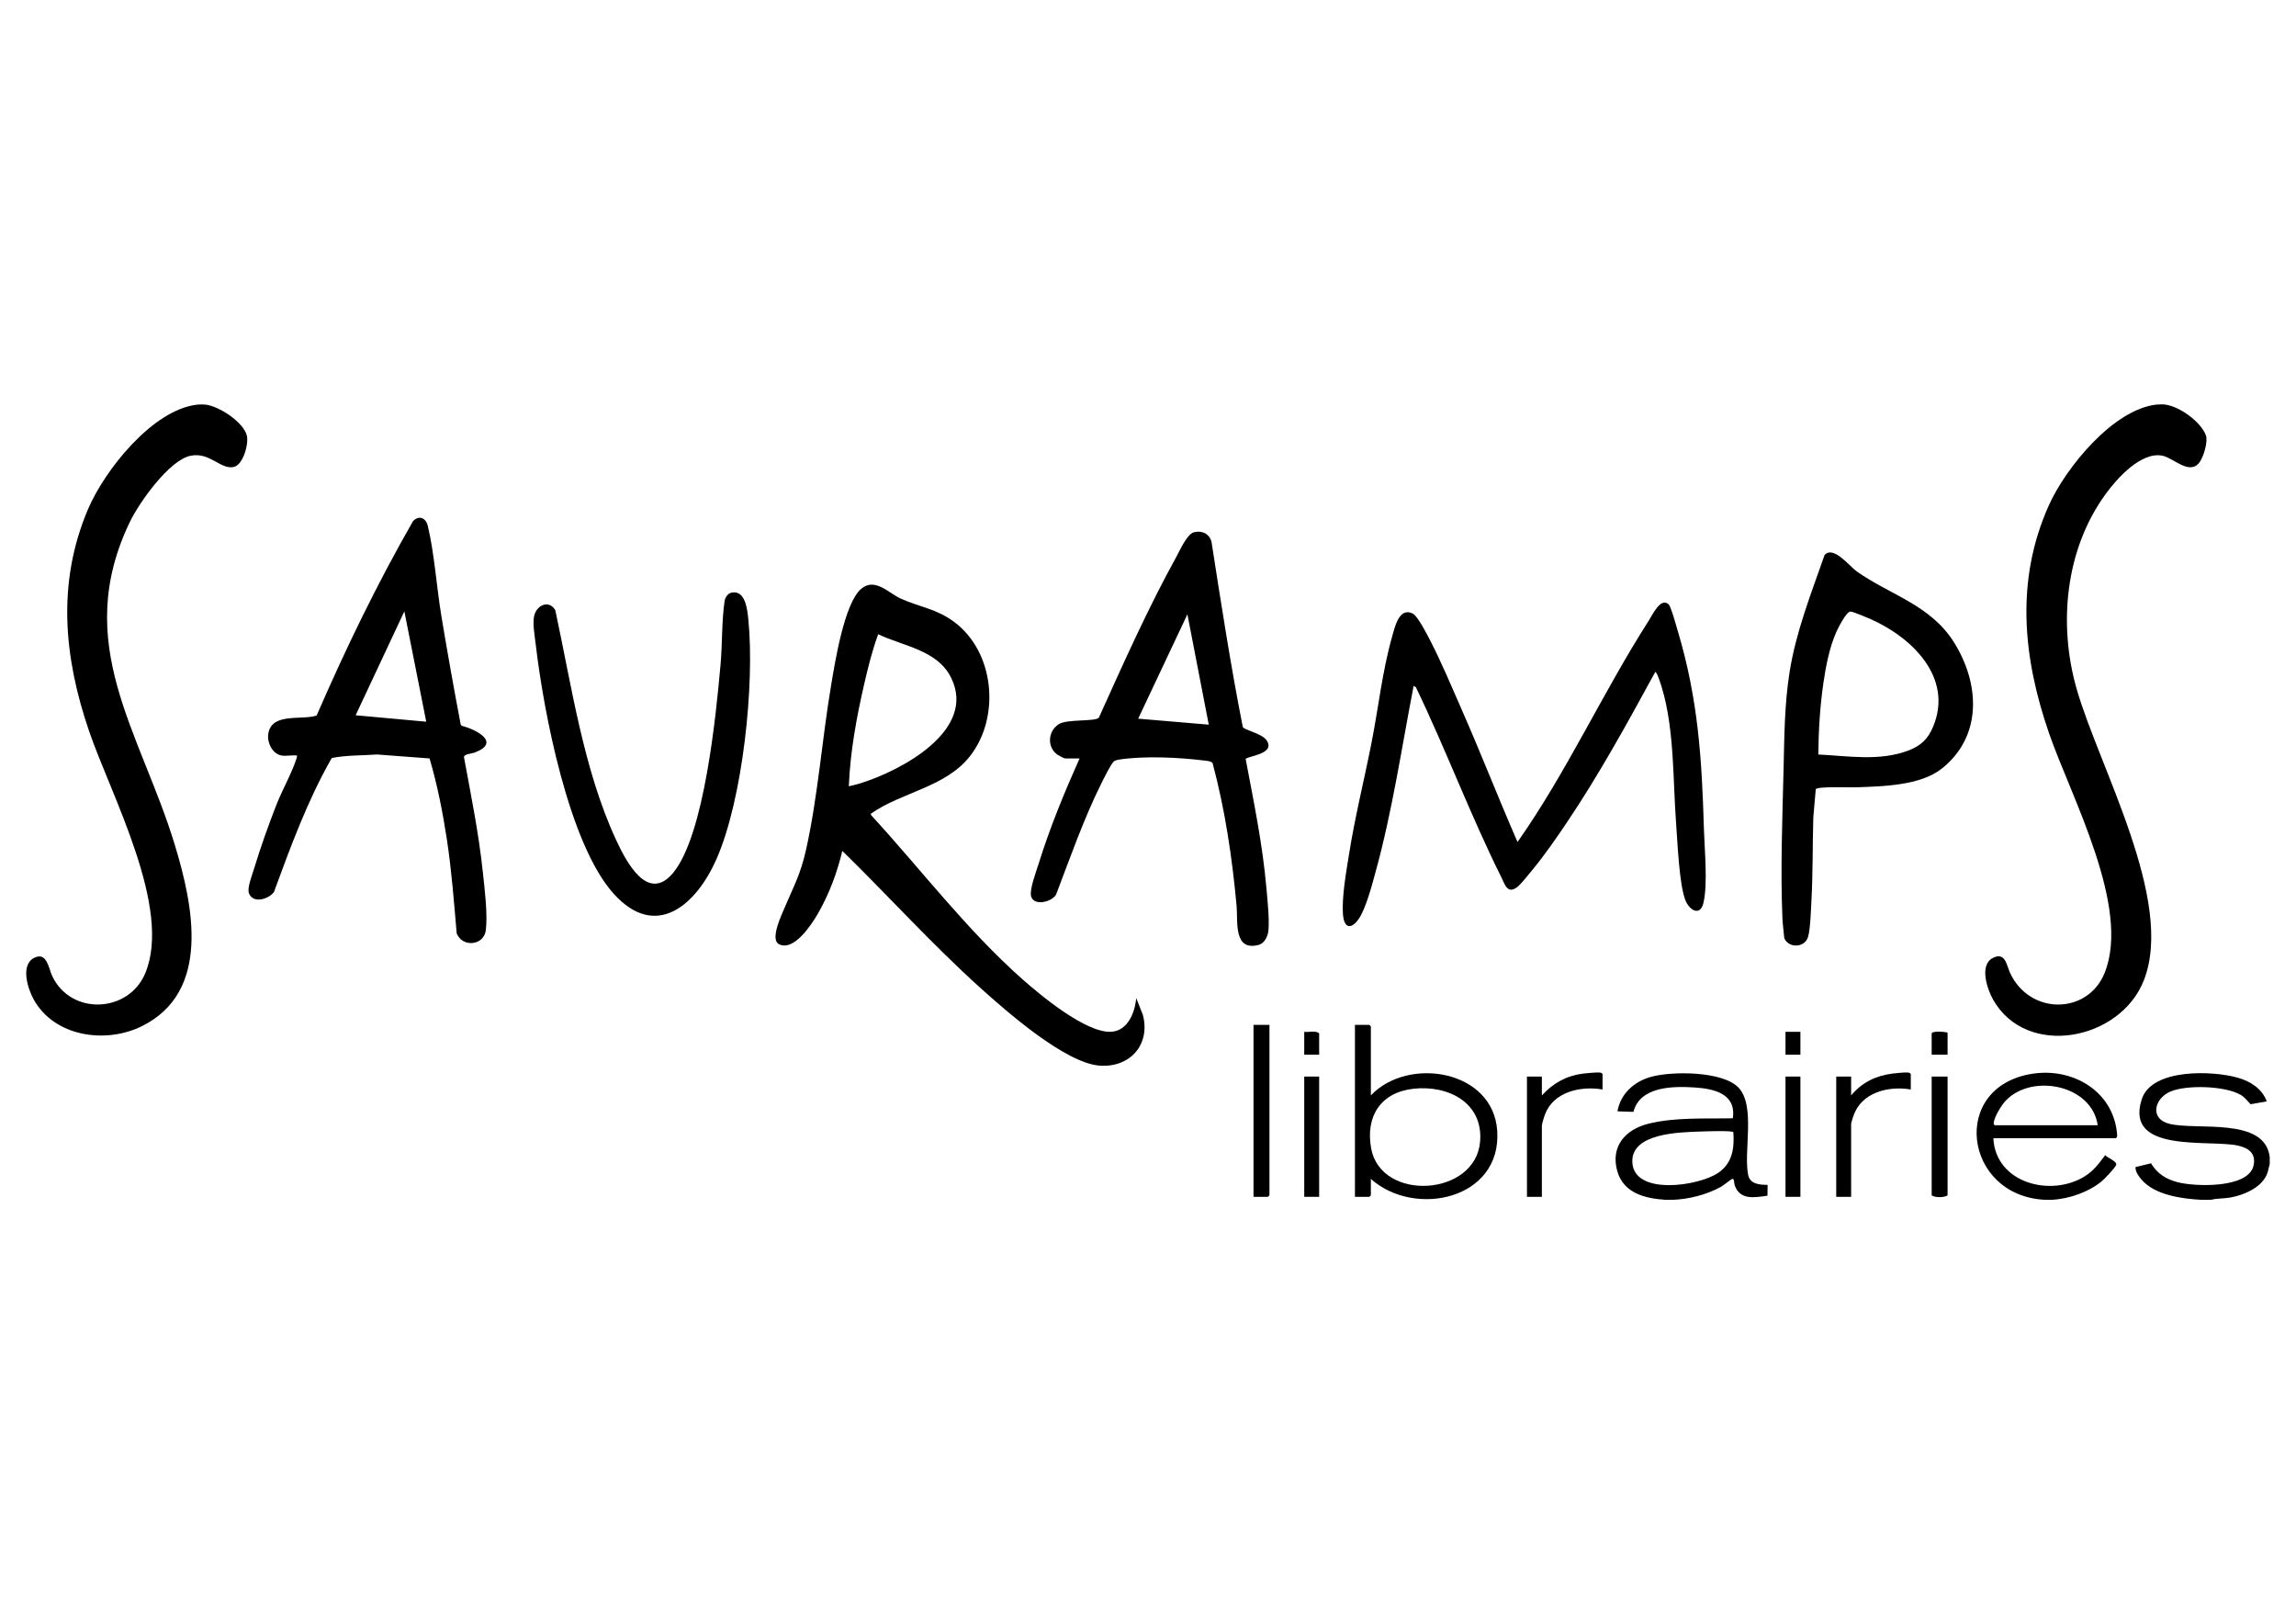 <?xml version="1.0" encoding="UTF-8"?>
<svg id="Calque_1" data-name="Calque 1" xmlns="http://www.w3.org/2000/svg" viewBox="0 0 764 533.67">
  <path d="M720.52,134.59c4.76.65,11.74,5.64,13.48,10.17.8,2.09-.74,7.15-2.08,8.98-3.32,4.55-8.61-1.39-12.37-2.15-7.06-1.42-15.01,7.44-18.82,12.65-13.47,18.41-15.91,43.28-9.75,64.84,7.47,26.12,32.72,70.47,22.42,96.96-7.83,20.14-39.08,26.12-50.18,6.51-1.93-3.42-4.69-11.42-.17-13.84,4.24-2.27,4.65,2.43,5.8,4.92,6.52,14.12,25.9,13.99,31.5-.05,8.75-21.95-11.2-58.46-18.54-79.69-8.69-25.15-11.25-50.8-.05-75.79,5.59-12.46,21.36-31.89,35.79-33.51.74-.08,2.26-.1,2.98,0Z"/>
  <path d="M68.38,134.59c4.47.52,12.54,5.75,13.74,10.24.72,2.71-1.17,9.86-4.39,10.52-4.4.89-7.91-5.07-14.34-3.74-7.12,1.47-17.06,15.58-20.12,21.89-19.68,40.67,3.52,70.05,14.93,107.66,6.09,20.07,12.15,48.79-11.05,60.23-12.07,5.95-29.11,3.46-35.96-8.95-1.96-3.55-4.51-11.52.25-13.84,4.18-2.04,4.74,3.52,5.91,6.03,6.21,13.26,25.45,12.41,30.99-.89,9.05-21.73-11.44-59.3-18.69-80.51-8.4-24.54-10.78-49.31-.38-73.8,5.49-12.95,21.54-33.25,36.45-34.83.7-.07,1.95-.08,2.65,0Z"/>
  <path d="M554.09,399.12c-6.75-.47-13.94-2.22-15.97-9.66-2.23-8.17,2.76-13.74,10.35-15.64,8.87-2.22,19.02-1.62,28.13-1.82,1.21-8.19-6.28-9.83-12.74-10.25-7.18-.46-18.13-.39-20.33,8.12l-5.31-.18c1.01-5.87,5.57-9.94,11.18-11.48,6.94-1.91,23.69-1.95,29.03,3.53,5.87,6.02,1.66,21.36,3.28,29.13.64,3.07,3.84,3.26,6.47,3.29l-.05,3.59c-4.32.62-9.09,1.56-10.89-3.41-.24-.65-.13-2.43-.81-2.16-.73.28-2.81,2.09-3.92,2.7-4.69,2.56-10.5,4.03-15.77,4.24h-2.65ZM565.61,376.41c-6.63.27-23,.45-22.44,10.31.63,11.07,22.11,7.85,28.57,3.43,4.72-3.23,5.41-8.11,5.04-13.52-.43-.62-9.65-.27-11.17-.21Z"/>
  <path d="M680.49,399.12c-27.08-1.27-31.91-37.75-4.09-41.95,13.73-2.07,27.32,6.22,28.11,20.77l-.36.67h-40.86c.69,14.88,19.02,19.77,30.41,12.7,2.99-1.85,4.74-4.3,6.81-7.05.65.88,4.07,2.06,3.65,3.26-.34.96-3.71,4.49-4.65,5.3-4.29,3.66-11.07,6.03-16.7,6.29h-2.32ZM698.02,374.32c-1.92-13.41-21.79-17.36-30.57-8.23-1.38,1.43-3.98,5.6-4.04,7.55-.01.41.05.43.37.68h34.25Z"/>
  <path d="M732.43,399.12c-6.45-.35-15.64-1.57-20.02-6.94-.88-1.08-1.93-2.51-1.8-3.96l5.14-1.24c2.07,3.44,4.99,5.27,8.82,6.28,5.74,1.51,23.72,2.19,25.33-5.62.83-4.02-1.75-5.78-5.21-6.55-9.5-2.12-37.9,2.73-32.01-15.44,3.35-10.34,23.76-9.53,32.07-7.11,4.14,1.2,8.01,3.67,9.52,7.84l-5.39.95c-1.21-1.26-1.86-2.31-3.44-3.2-5.19-2.92-17.66-3.3-23.11-1.07s-7.17,9.09-.5,10.77c9.18,2.31,31.8-2.41,33.43,11.07v2.31c-.45,1.49-.44,2.47-1.18,3.95-2.06,4.13-7.63,6.45-11.98,7.21-2.11.37-4.3.23-6.36.75-1.1-.04-2.22.06-3.31,0Z"/>
  <path d="M378.07,332l2.21,5.55c2.64,9.93-4.26,17.64-14.31,16.94-11.51-.8-31.19-18.15-39.86-25.96-15.99-14.41-30.44-30.44-45.82-45.47-1.73,7.19-4.36,14.3-8.05,20.72-2.04,3.55-8.05,12.91-13.06,10.29-3.06-1.6.98-9.94,2.02-12.39,2.93-6.88,5.19-10.96,6.91-18.56,4.05-17.93,5.37-36.89,8.43-55.06,1.26-7.48,4.39-27.54,10.09-32.24,4.57-3.77,9.02,1.47,13.12,3.32,6.26,2.83,11.77,3.31,17.74,7.74,13.39,9.94,15.45,31.39,5.46,44.42-8.16,10.65-22.8,12.08-33.21,19.41l.13.46c16.68,18.15,31.65,37.97,50.14,54.4,6.24,5.54,21.18,17.95,29.57,17.66,5.67-.19,8.11-6.43,8.49-11.22ZM282.45,261.57c1.27-.3,2.56-.6,3.81-.99,13.41-4.14,38.95-17.58,30.21-35.16-4.59-9.23-15.79-10.4-24.26-14.44-1.9,5.22-3.31,10.8-4.57,16.25-2.59,11.19-4.74,22.84-5.19,34.33Z"/>
  <path d="M550.79,223.54c-9.31,17.04-18.71,34.19-29.57,50.3-3.43,5.08-7.25,10.6-11.14,15.32-1.21,1.47-3.95,4.97-5.28,5.97-3.23,2.42-4.06-.97-5.25-3.36-10.23-20.48-18.45-42.53-28.42-63.18l-.74-.42c-4,20.63-7.08,41.63-12.67,61.91-1.17,4.25-3.19,12.09-5.59,15.58s-4.82,3.31-5.23-1.27c-.52-5.73,1.1-14.59,2.03-20.44,1.97-12.38,5.03-24.57,7.45-36.86,2.29-11.65,3.62-24.05,6.89-35.44.86-3,2.27-9.84,6.87-7.53,1.59.8,4.85,7.16,5.82,9.06,3.78,7.34,7.03,15.15,10.36,22.72,6.44,14.63,12.24,29.55,18.64,44.2,16.42-23.33,28.35-49.72,43.7-73.7,1.17-1.83,4.01-7.9,6.6-5.33.79.78,2.5,7.08,2.96,8.61,6.85,22.85,8.07,42.59,8.77,66.29.2,6.76,1.31,17.98-.15,24.32-1.09,4.76-4.78,2.46-6.06-.92-2.04-5.36-2.57-19.08-3.05-25.39-1.1-14.65-.53-31.12-4.73-45.2-.13-.44-1.71-5.61-2.22-5.22Z"/>
  <path d="M93.69,251.32c-3.01-.53-4.82-4.21-4.44-7.08.98-7.38,11.15-4.53,16.11-6.22,9.59-22.06,20.09-43.78,32.06-64.64,1.97-2.08,4.28-1.16,4.93,1.55,2.16,8.99,2.95,20.48,4.5,29.89,2,12.09,4.16,24.15,6.45,36.19l.33.43c4.88,1.24,13.23,5.56,4.26,8.92-1.04.39-3.38.41-3.51,1.48,2.33,12.63,4.9,25.27,6.26,38.06.6,5.63,1.66,14,1.03,19.47-.6,5.25-7.84,5.9-9.71,1.1-.9-10.41-1.68-20.81-3.25-31.14-1.38-9.1-3.18-18.21-5.77-27.03l-17.48-1.32c-5.03.38-10.11.19-15.07,1.18-8.04,14.05-13.66,29.41-19.24,44.59-1.79,2.37-6.87,3.95-8.3.46-.71-1.74,1.05-6.12,1.65-8.11,2.14-7.07,4.76-14.43,7.45-21.32,1.88-4.82,5.28-10.87,6.71-15.45.11-.34.21-.64.15-1-1.56-.19-3.65.26-5.13,0ZM141.83,240.07l-7.28-36.7-16.21,34.56,23.49,2.15Z"/>
  <path d="M359.21,252.31h-4.8c-.31,0-2.24-1.03-2.64-1.33-3.47-2.59-3.02-7.77.51-10.07,2.74-1.78,12.23-.79,13.37-2.18,8.14-18.02,16.26-36.24,25.81-53.56,1.18-2.13,3.55-7.51,5.79-8.1,2.63-.69,5.09.41,5.87,3.08,3.21,20.6,6.38,41.22,10.42,61.67.51,1.08,6.24,2.1,7.87,4.37,3.38,4.72-6.66,5.34-6.91,6.31,2.69,14.21,5.65,28.52,6.91,42.97.34,3.86,1.01,10.22.68,13.9-.18,2-1.22,4.41-3.31,4.96-8.41,2.2-6.84-7.92-7.29-12.9-1.47-16.03-3.83-32.03-7.99-47.57-.39-.63-1.69-.74-2.47-.83-8.59-1.08-20.2-1.66-28.72-.34-.57.09-1.23.26-1.69.62-.87.68-3.41,5.82-4.08,7.16-5.95,11.94-10.37,24.68-15.13,37.12-1.45,2.52-7.54,3.95-8.33.46-.52-2.29,1.78-8.31,2.57-10.85,3.71-11.91,8.49-23.51,13.57-34.88ZM402.22,241.06l-7.11-36.7-16.38,34.71,23.49,1.99Z"/>
  <path d="M607.14,184.63c2.94-3.27,8.31,3.77,10.7,5.46,11.21,7.91,24.64,11.13,32.47,23.76,8.47,13.66,9.36,30.99-4.08,41.76-7.24,5.8-19.84,5.96-28.76,6.3-1.89.07-12.61-.38-13.27.62l-.82,9.43c-.26,9.25-.12,18.6-.63,27.8-.17,2.97-.33,9.54-1.17,12.06-1.16,3.52-6.48,3.64-7.86.24-.17-2.02-.51-4.35-.6-6.34-.71-16.08-.03-33.5.36-49.6.27-11.06.28-21.71,2.03-32.69,2.14-13.41,7.18-26.07,11.63-38.81ZM605.05,250.99c9.98.48,20.32,2.32,29.95-1.32,4.17-1.58,6.53-3.8,8.26-7.95,6.78-16.31-7.02-29.65-20.78-35.76-1.13-.5-5.89-2.51-6.74-2.52-1.35-.02-4.11,5.47-4.69,6.76-2.27,5.12-3.48,11.33-4.29,16.87-1.15,7.89-1.64,15.95-1.71,23.92Z"/>
  <path d="M243.31,197.16c4.8-1.08,5.39,5.81,5.71,9.03,2.15,21.53-1.87,59.76-10.63,79.64-6.6,14.97-20.02,27.2-34.2,11.46-14.95-16.59-23.34-60.73-25.92-82.88-.31-2.7-1.08-6.85-.56-9.4.73-3.57,4.83-5.7,7.06-2.06,5.4,25.04,9.37,53.02,20.2,76.37,3.31,7.13,10.53,21.34,19.06,10.99,10.37-12.59,14.25-52.57,15.74-69.25.6-6.7.37-14.7,1.35-21.14.17-1.1,1.06-2.51,2.2-2.76Z"/>
  <path d="M456.16,364.4c12.31-13.06,40.65-8.59,42.04,11.72,1.56,22.87-27.42,29.1-42.04,16.05v5.46l-.5.5h-4.8v-57.2h4.8l.5.5v22.98ZM470.31,362.18c-10.93,1.23-15.98,9.22-14.06,19.82,3.25,17.89,34.76,16.05,36.26-2.26,1.06-12.99-10.7-18.85-22.2-17.56Z"/>
  <path d="M533.25,362.42c-7.31-1.25-16.41.75-19.2,8.43-.27.75-.99,3.01-.99,3.64v23.64h-4.96v-40.01h4.96v6.28c3.79-4.13,8.09-6.53,13.74-7.27.92-.12,4.54-.44,5.3-.36.49.05.86.06,1.15.52v5.13Z"/>
  <path d="M635.82,362.42c-7.49-1.28-16.46.97-19.11,8.84-.15.46-.74,2.29-.74,2.57v24.3h-4.96v-40.01h4.96v6.28c3.59-4.32,8.16-6.55,13.73-7.27.91-.12,4.22-.44,4.97-.36.49.05.86.06,1.15.52v5.13Z"/>
  <polygon points="422.41 340.93 422.41 397.64 421.91 398.13 417.11 398.13 417.11 340.93 422.41 340.93"/>
  <path d="M648.06,358.12v39.51c-1.19.81-4.14.8-5.29,0v-39.51h5.29Z"/>
  <rect x="433.99" y="358.12" width="4.96" height="40.01"/>
  <rect x="594.13" y="358.12" width="4.96" height="40.01"/>
  <path d="M648.06,343.57v7.27h-5.29v-7.11c.47-.94,5.29-.44,5.29-.17Z"/>
  <rect x="594.13" y="343.24" width="4.96" height="7.61"/>
  <path d="M438.95,350.85h-4.96v-7.61c1.57.22,3.72-.53,4.96.5v7.11Z"/>
</svg>